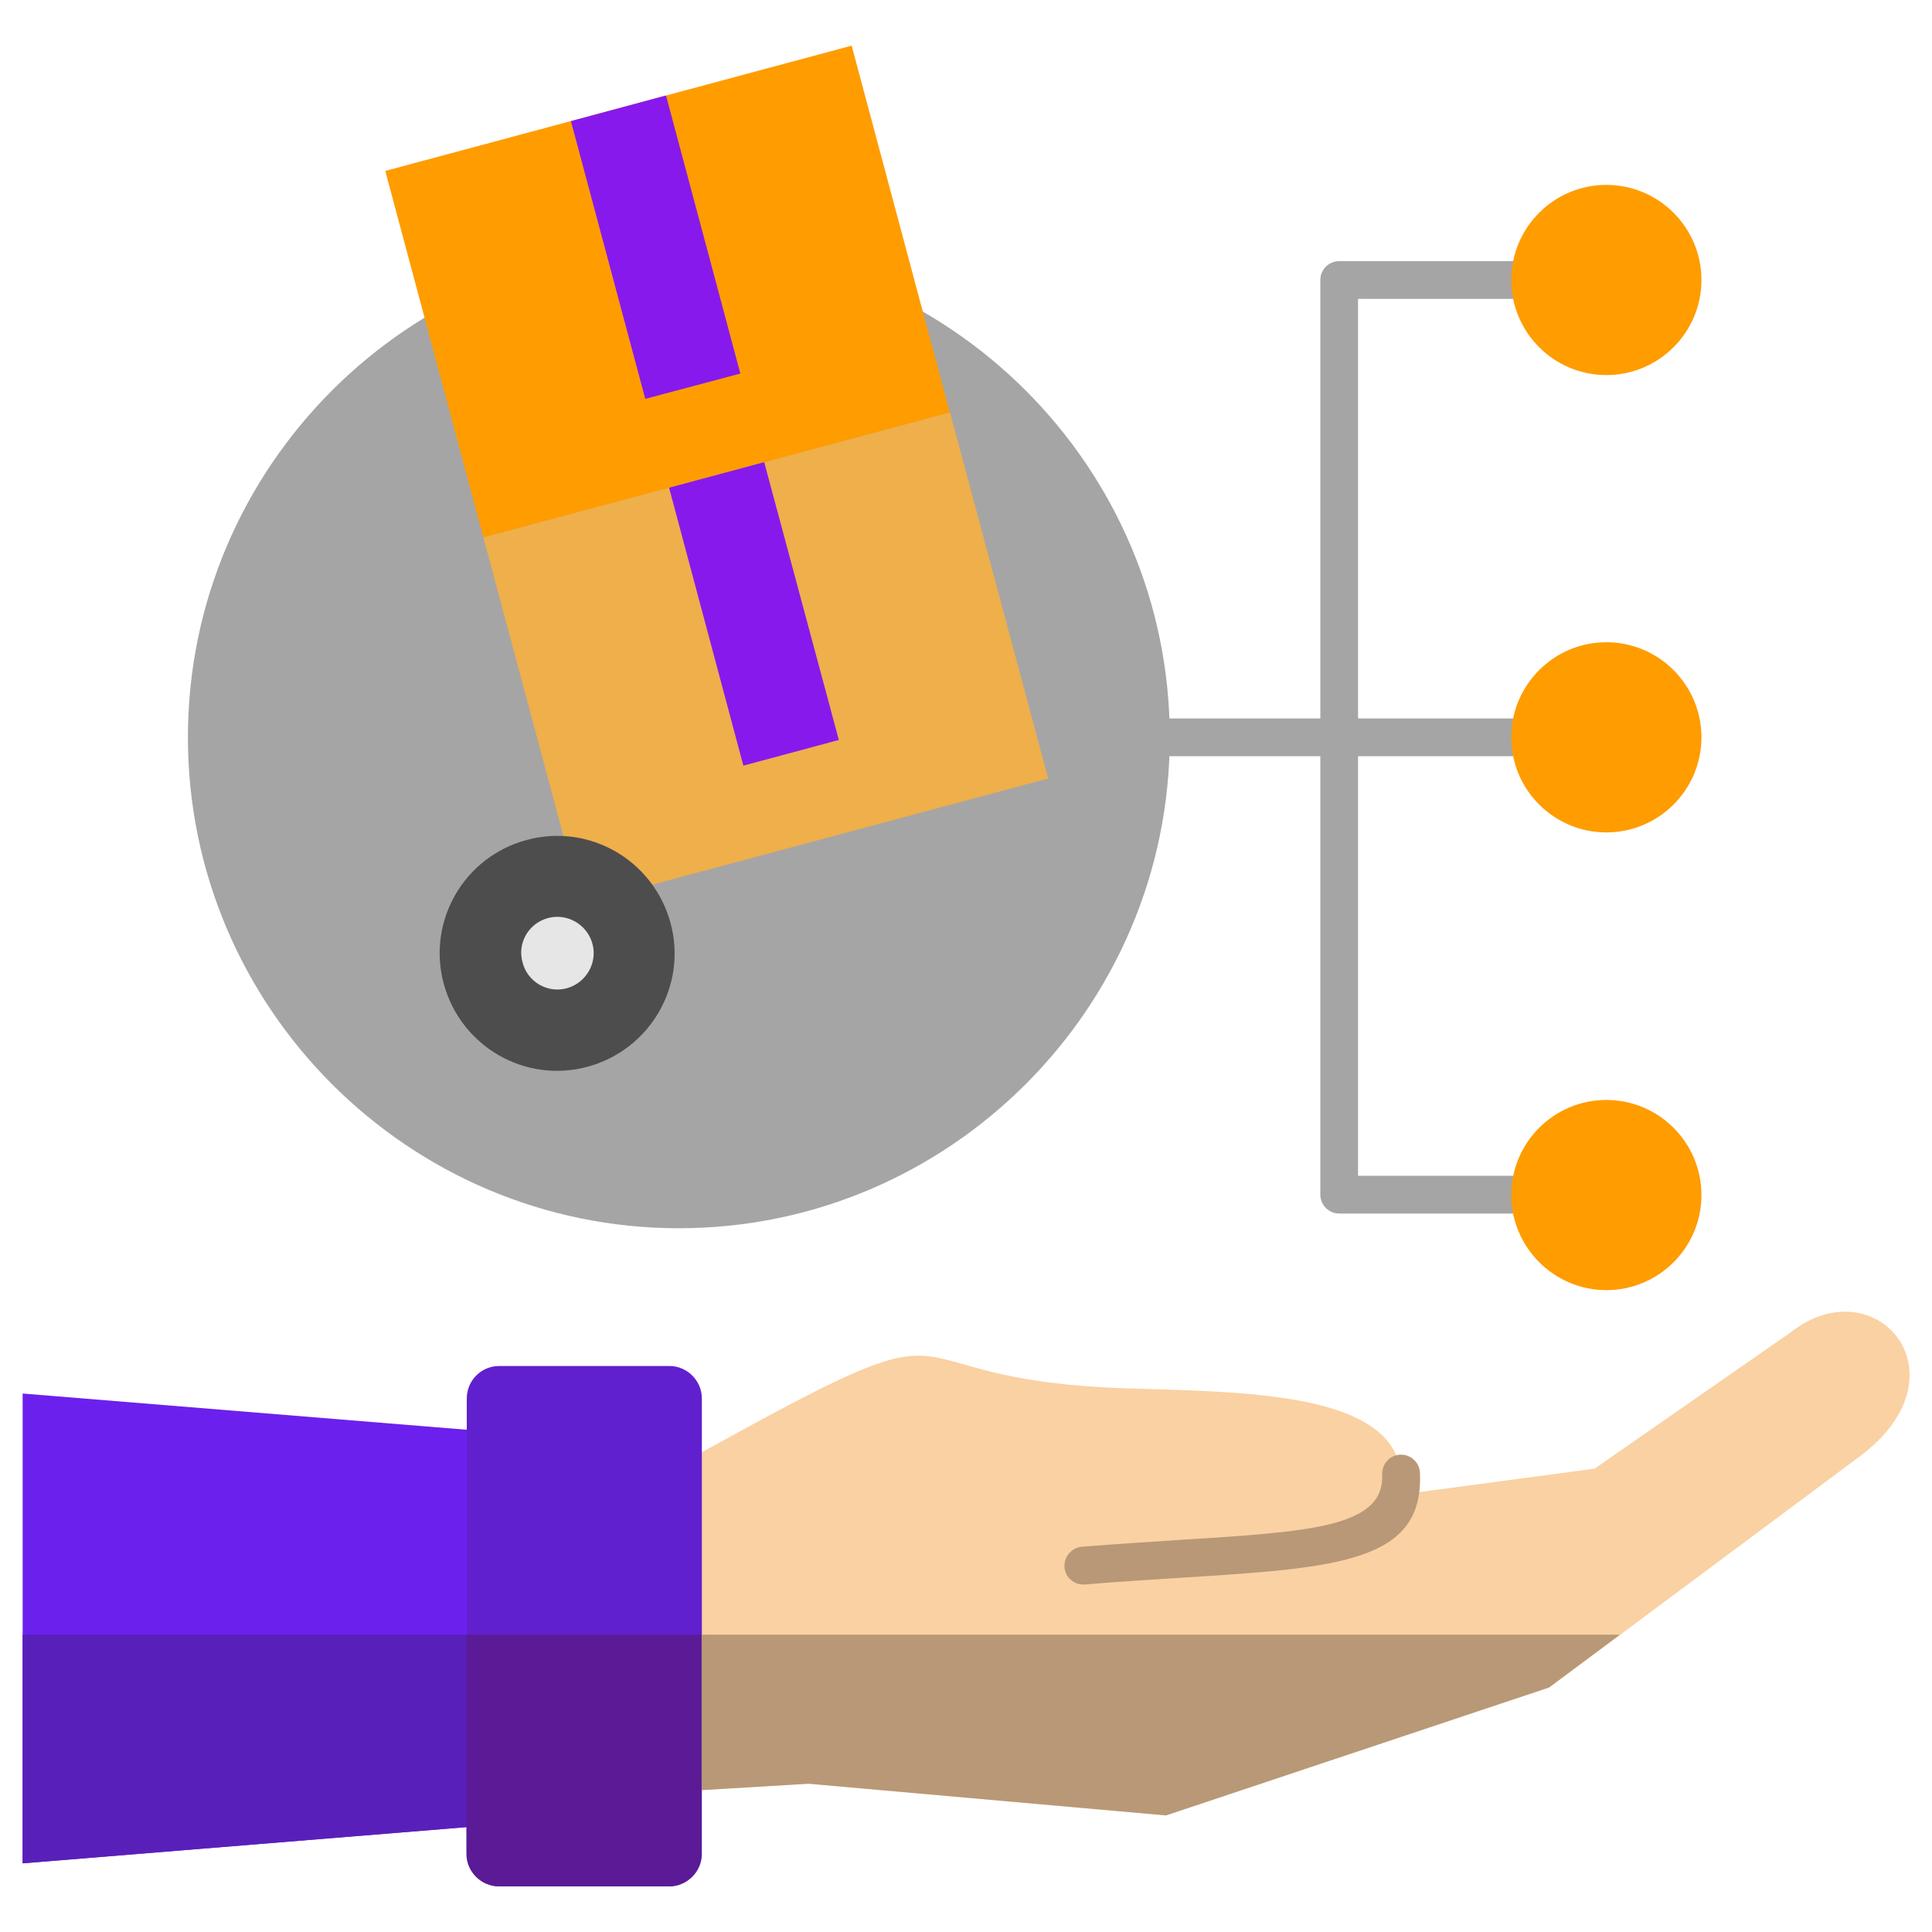 <svg xmlns="http://www.w3.org/2000/svg" version="1.1" xmlns:xlink="http://www.w3.org/1999/xlink" width="512" height="512" x="0" y="0" viewBox="0 0 512 512" style="enable-background:new 0 0 512 512" xml:space="preserve" class=""><g><path fill="#a6a5a5" d="M403.8 69.2c2.8 0 5 2.2 5 5s-2.2 5-5 5h-43.9v111.2h41.4c2.7 0 5 2.2 5 5 0 2.7-2.2 5-5 5h-41.4v111.2h43.9c2.8 0 5 2.2 5 5 0 2.7-2.2 5-5 5h-48.9c-2.7 0-5-2.2-5-5V200.4h-43.8c-2.7 0-5-2.2-5-5 0-2.7 2.2-5 5-5h43.8V74.2c0-2.7 2.2-5 5-5z" opacity="1" data-original="#a6a5a5" class=""></path><g fill-rule="evenodd" clip-rule="evenodd"><path fill="#a6a5a5" d="M179.9 325.5c71.7 0 130.1-58.5 130.1-130.1 0-71.7-58.5-130.1-130.1-130.1-71.7 0-130.1 58.5-130.1 130.1 0 71.7 58.5 130.1 130.1 130.1z" opacity="1" data-original="#a6a5a5" class=""></path><path fill="#efaf4a" d="m128.093 142.377 123.648-33.152 26.03 97.084-123.648 33.151z" opacity="1" data-original="#e2bc81" class=""></path><path fill="#8719ed" d="m177.3 129.2 25.2-6.8 19.8 73.7-25.3 6.8z" opacity="1" data-original="#ed1968" class=""></path><path fill="#ff9c00" d="m102.1 45.3 123.6-33.2 26 97.2-123.6 33.1z" opacity="1" data-original="#fbd18f" class=""></path><path fill="#8719ed" d="m151.3 32.1 25.2-6.8L196.2 99l-25.2 6.7z" opacity="1" data-original="#ed1968" class=""></path><path fill="#4d4d4e" d="M139.6 222.6c16.6-4.5 33.6 5.4 38.1 22s-5.4 33.6-22 38.1-33.6-5.4-38.1-22 5.4-33.7 22-38.1z" opacity="1" data-original="#4d4d4e"></path><path fill="#e6e6e6" d="M145.2 243.3c5.1-1.4 10.4 1.7 11.8 6.8s-1.7 10.4-6.8 11.8-10.4-1.7-11.7-6.8c-1.5-5.2 1.6-10.4 6.7-11.8z" opacity="1" data-original="#e6e6e6"></path><path fill="#ff9c00" d="M425.7 99.4c13.9 0 25.2-11.3 25.2-25.2S439.6 49 425.7 49s-25.2 11.3-25.2 25.2 11.3 25.2 25.2 25.2zM425.7 220.6c13.9 0 25.2-11.3 25.2-25.2s-11.3-25.2-25.2-25.2-25.2 11.3-25.2 25.2 11.3 25.2 25.2 25.2zM425.7 341.9c13.9 0 25.2-11.3 25.2-25.2s-11.3-25.2-25.2-25.2-25.2 11.3-25.2 25.2c0 13.8 11.3 25.2 25.2 25.2z" opacity="1" data-original="#fbd18f" class=""></path><path fill="#fad1a2" d="m371.1 396.1 51.5-6.9 51.8-36c22.5-17.9 47.7 11 18.4 32.8l-82.2 61.2L309 481.1l-94.8-8.4-28.3 1.7v-89.5l7.5-4.1c68-37.4 38.5-15.2 104.5-12.9 33 1.1 77.5.6 73.2 28.2z" opacity="1" data-original="#fad1a2"></path></g><path fill="#b89877" d="M366.3 390.7c-.1-2.7 2-5.1 4.8-5.2 2.7-.1 5.1 2 5.2 4.8 1.1 23.7-21.7 25.2-63 27.8-7.7.5-16.2 1-25.8 1.8-2.8.2-5.2-1.8-5.4-4.6-.2-2.7 1.8-5.1 4.6-5.4 9-.7 17.9-1.3 25.9-1.8 35-2.2 54.3-3.4 53.7-17.4z" opacity="1" data-original="#b89877" class=""></path><path fill="#6c20ed" fill-rule="evenodd" d="M123.7 378.9 6 369.3v124.5l117.7-9.6z" clip-rule="evenodd" opacity="1" data-original="#ed2024" class=""></path><path fill="#6020ce" fill-rule="evenodd" d="M132.3 362h45.1c4.7 0 8.6 3.9 8.6 8.6v120.7c0 4.7-3.9 8.6-8.6 8.6h-45.1c-4.7 0-8.6-3.9-8.6-8.6V370.6c0-4.7 3.8-8.6 8.6-8.6z" clip-rule="evenodd" opacity="1" data-original="#ce2027" class=""></path><path fill="#b89877" fill-rule="evenodd" d="m429.3 433.2-18.8 14L309 481.1l-94.7-8.4-28.4 1.7v-41.2z" clip-rule="evenodd" opacity="1" data-original="#b89877" class=""></path><path fill="#5920b9" fill-rule="evenodd" d="M6 433.2v60.6l117.7-9.6v-51z" clip-rule="evenodd" opacity="1" data-original="#b92025" class=""></path><path fill="#5b1a96" fill-rule="evenodd" d="M185.9 433.2v58.1c0 4.7-3.9 8.6-8.6 8.6h-45.1c-4.7 0-8.6-3.9-8.6-8.6v-58.1z" clip-rule="evenodd" opacity="1" data-original="#961a1d" class=""></path></g></svg>
